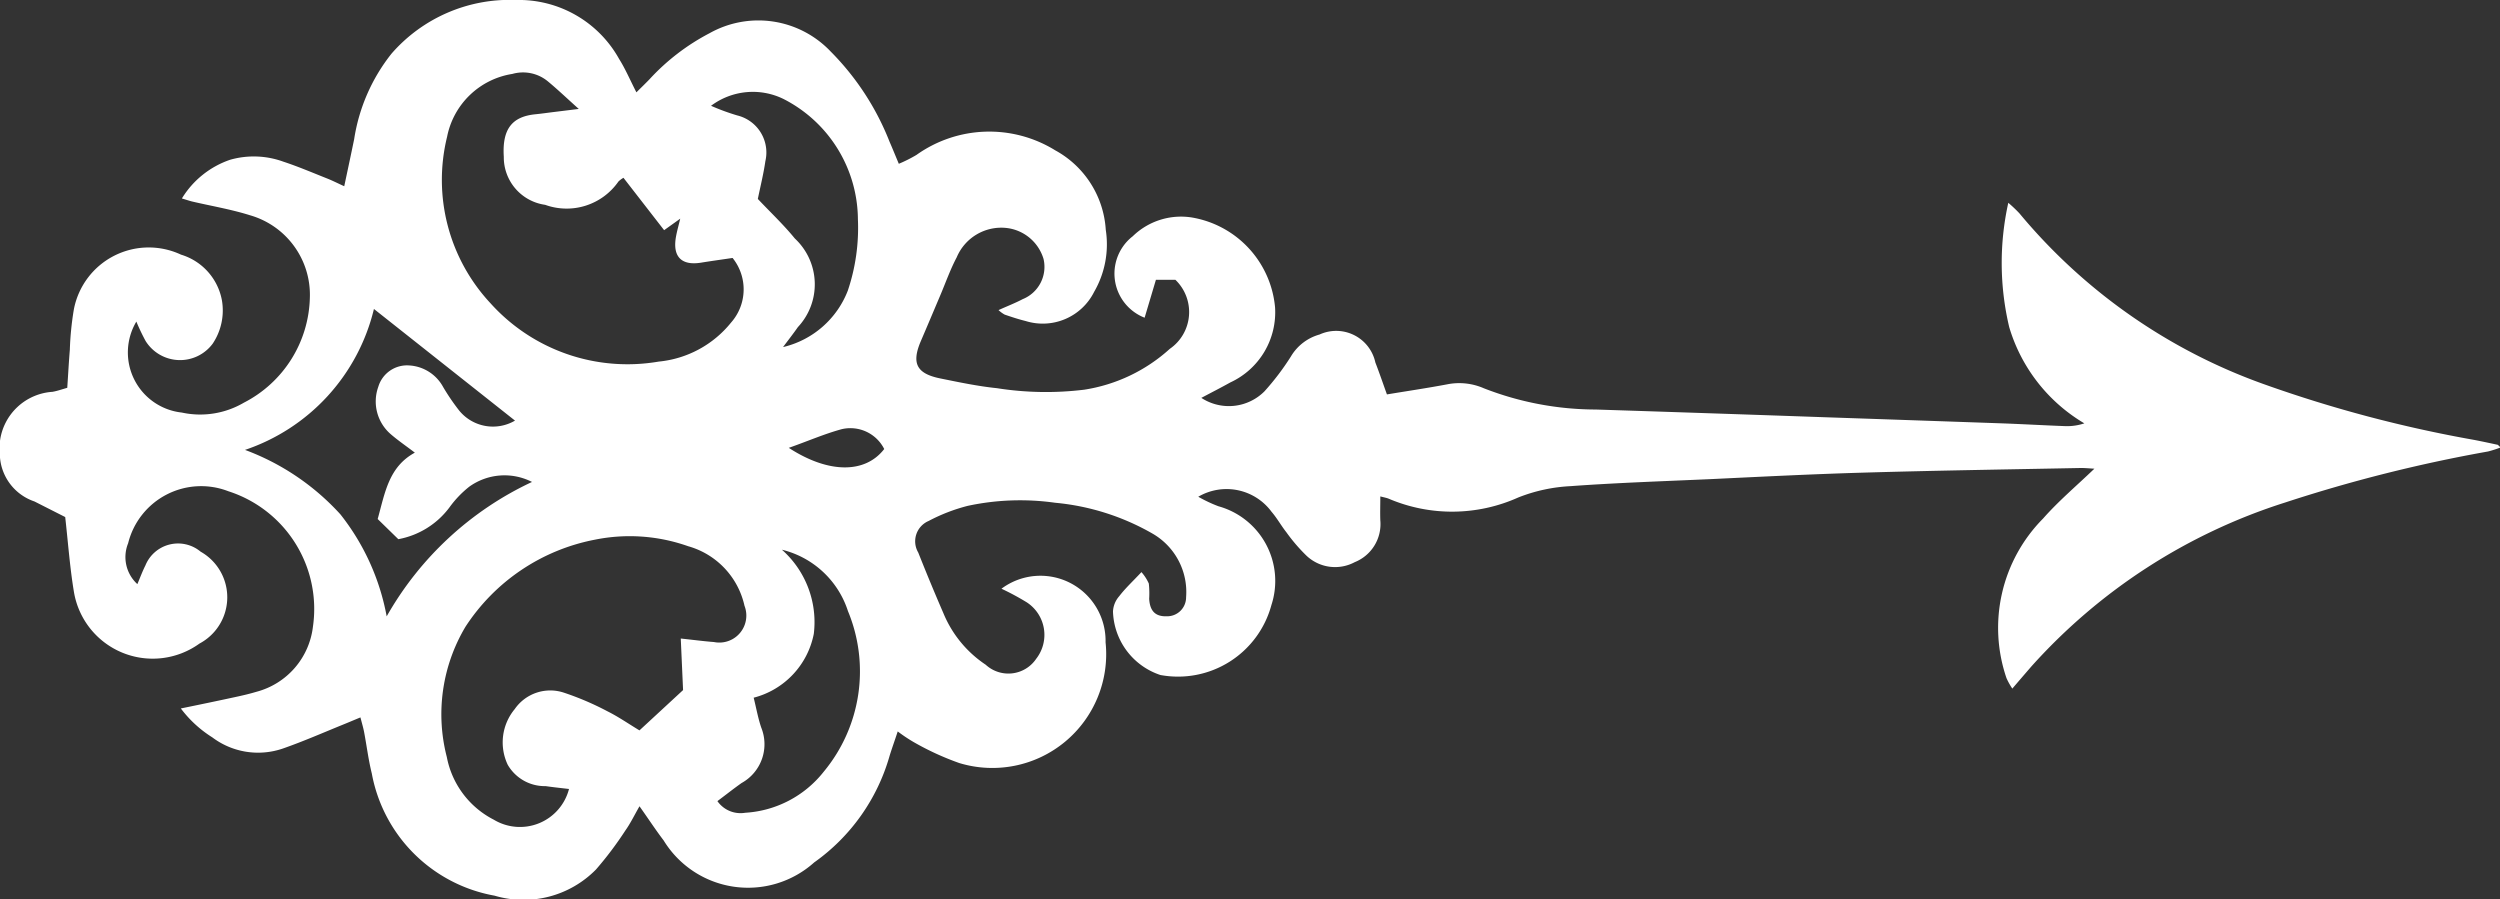 <svg xmlns="http://www.w3.org/2000/svg" xmlns:xlink="http://www.w3.org/1999/xlink" width="62.029" height="22.311" viewBox="0 0 62.029 22.311">
  <rect x="0" y="0" width="62.029" height="22.311" fill="#333333" stroke="none"/>
  <defs>
    <clipPath id="clip-path">
      <rect id="Rectangle_30" data-name="Rectangle 30" width="22.311" height="62.029" fill="#fff"/>
    </clipPath>
  </defs>
  <g id="Group_14" data-name="Group 14" transform="translate(0 22.311) rotate(-90)">
    <g id="Group_13" data-name="Group 13" clip-path="url(#clip-path)">
      <path id="Path_84" data-name="Path 84" d="M11.375,0a1.406,1.406,0,0,1,1.214,1.3c.018.109.055.214.1.369.314.021.631.038.947.064a7.366,7.366,0,0,1,1,.1,1.891,1.891,0,0,1,1.357,2.658,1.461,1.461,0,0,1-1.127,1.014,1.482,1.482,0,0,1-1.081-.227,1.008,1.008,0,0,1,.063-1.664,5.136,5.136,0,0,1,.484-.231A1.5,1.5,0,0,0,12.075,4.51a2.143,2.143,0,0,0,.245,1.541,3.007,3.007,0,0,0,2.605,1.637A2.053,2.053,0,0,0,16.971,6.2c.146-.464.227-.948.338-1.423.015-.065.037-.128.078-.264a2.255,2.255,0,0,1,.961,1.2A2.147,2.147,0,0,1,18.3,7.03c-.122.37-.276.73-.42,1.093-.051.127-.113.25-.19.418.409.087.787.168,1.166.246a4.51,4.51,0,0,1,2.126.929A3.886,3.886,0,0,1,22.311,12.8a2.845,2.845,0,0,1-1.461,2.56c-.245.155-.516.269-.83.43.12.121.22.225.325.326a5.435,5.435,0,0,1,1.142,1.489,2.473,2.473,0,0,1-.456,3.007A6.581,6.581,0,0,1,18.8,22.069c-.165.072-.333.14-.553.232a3.532,3.532,0,0,0,.22.438,3.112,3.112,0,0,1,.113,3.445,2.415,2.415,0,0,1-1.972,1.252,2.353,2.353,0,0,1-1.537-.288,1.425,1.425,0,0,1-.725-1.7c.043-.176.1-.348.159-.52a.756.756,0,0,1,.112-.153c.1.221.174.415.272.6a.862.862,0,0,0,1,.516,1.087,1.087,0,0,0,.768-.941,1.2,1.2,0,0,0-.73-1.212c-.307-.163-.639-.278-.96-.415-.372-.158-.746-.315-1.118-.475-.551-.236-.808-.109-.928.484-.094.464-.193.931-.241,1.4a7.8,7.8,0,0,0-.038,2.169,4.088,4.088,0,0,0,1.013,2.123,1.109,1.109,0,0,0,1.713.14v-.484l-.94-.28a1.174,1.174,0,0,1,2.021-.295,1.717,1.717,0,0,1,.466,1.467,2.49,2.49,0,0,1-2.225,2.064,1.917,1.917,0,0,1-1.868-1.11c-.128-.229-.247-.463-.383-.719a1.247,1.247,0,0,0,.164,1.568,6.383,6.383,0,0,0,.864.655,1.2,1.2,0,0,1,.544.71.994.994,0,0,1-.694,1.385c-.258.1-.52.189-.792.287.086.52.159,1.014.252,1.505a1.525,1.525,0,0,1-.1.9,7.682,7.682,0,0,0-.527,2.78q-.092,2.848-.192,5.7-.075,2.2-.152,4.4c-.019.516-.049,1.032-.068,1.549a1.343,1.343,0,0,0,.069.47,4.143,4.143,0,0,1,2.387-1.864,6.9,6.9,0,0,1,3.085-.023,3.288,3.288,0,0,1-.26.275,14,14,0,0,0-4.244,6.078,32.25,32.25,0,0,0-1.38,5.213c-.037.191-.078.381-.119.572,0,.012-.017.021-.067.077a2.778,2.778,0,0,1-.1-.312A36.944,36.944,0,0,0,9.84,56.689a14.237,14.237,0,0,0-4.072-6.294c-.168-.145-.336-.29-.542-.466a1.687,1.687,0,0,1,.26-.145,3.853,3.853,0,0,1,3.959.908c.437.385.816.835,1.237,1.273.006-.117.019-.235.017-.352-.035-1.774-.062-3.548-.113-5.321-.036-1.27-.1-2.539-.161-3.809-.053-1.172-.091-2.345-.176-3.514a4.073,4.073,0,0,0-.282-1.3,4.005,4.005,0,0,1-.029-3.214c.02-.049.029-.1.056-.207-.218,0-.407-.007-.595,0a1.017,1.017,0,0,1-1.036-.635,1.032,1.032,0,0,1,.17-1.207,4.3,4.3,0,0,1,.57-.488c.165-.13.351-.232.509-.368a1.388,1.388,0,0,0,.374-1.819,3.492,3.492,0,0,0-.236.5A1.923,1.923,0,0,1,7.3,31.546a2.4,2.4,0,0,1-1.737-2.755A1.715,1.715,0,0,1,7.14,27.615a.617.617,0,0,1,.376.153c.2.153.368.336.6.553a1.113,1.113,0,0,1-.284.183,2.271,2.271,0,0,1-.376.009c-.309.017-.445.156-.436.436a.47.47,0,0,0,.473.48,1.671,1.671,0,0,0,1.579-.834,5.951,5.951,0,0,0,.765-2.416,6.2,6.2,0,0,0-.077-2.168,4.4,4.4,0,0,0-.375-.97.548.548,0,0,0-.783-.258q-.757.3-1.507.625a2.834,2.834,0,0,0-1.277,1.049.832.832,0,0,0,.148,1.253.964.964,0,0,0,1.4-.234,6.5,6.5,0,0,0,.338-.628,1.616,1.616,0,0,1-1.329,2.583A2.824,2.824,0,0,1,3.379,23.8,6.875,6.875,0,0,1,3.9,22.667a3.865,3.865,0,0,1,.263-.393c-.22-.072-.41-.141-.6-.2A4.873,4.873,0,0,1,.912,20.2a2.456,2.456,0,0,1,.545-3.733c.263-.2.542-.382.849-.6-.224-.129-.425-.225-.6-.35a8.739,8.739,0,0,1-.968-.729,2.521,2.521,0,0,1-.65-2.517A3.775,3.775,0,0,1,3.12,9.225c.338-.084.685-.126,1.028-.191.105-.02.208-.051.363-.091-.072-.174-.13-.31-.185-.447-.2-.492-.413-.977-.587-1.477a1.888,1.888,0,0,1,.277-1.752,2.912,2.912,0,0,1,.717-.78c.1.49.19.92.283,1.35.038.177.079.354.131.527a1.9,1.9,0,0,0,1.612,1.4,3.067,3.067,0,0,0,3.364-2.1A1.867,1.867,0,0,0,8.831,3.179a.908.908,0,0,0-1.013.229c.162.069.318.126.464.2a.874.874,0,0,1,.341,1.37,1.3,1.3,0,0,1-2.28-.029A1.982,1.982,0,0,1,7.626,1.834c.6-.1,1.216-.144,1.856-.216L9.869.855A1.263,1.263,0,0,1,10.956,0ZM6.468,16.892c-.035.326-.068.574-.087.823a.67.67,0,0,0,.9.757,1.981,1.981,0,0,0,1.478-1.4,4.344,4.344,0,0,0,.162-2.31A4.944,4.944,0,0,0,6.76,11.549a4.235,4.235,0,0,0-3.231-.463,2.21,2.21,0,0,0-1.556,1.166,1.257,1.257,0,0,0,.762,1.866c.024-.2.043-.39.071-.58a1.062,1.062,0,0,1,.529-.94,1.294,1.294,0,0,1,1.382.173A1.072,1.072,0,0,1,5.122,14a7.1,7.1,0,0,1-.459,1.071c-.135.272-.311.524-.474.795l1,1.082,1.276-.057m9.445,1.279c-.038-.253-.073-.512-.115-.77-.081-.489.144-.715.636-.629.139.024.276.064.455.107l-.286-.4,1.3-1.009a.673.673,0,0,0-.092-.124,1.565,1.565,0,0,1-.579-1.819A1.191,1.191,0,0,1,18.42,12.5c.706-.045,1,.219,1.056.787.015.153.037.3.056.456l.076.617c.269-.3.489-.53.691-.775a.966.966,0,0,0,.178-.872,1.962,1.962,0,0,0-1.56-1.62,4.485,4.485,0,0,0-4.126,1.073,4.571,4.571,0,0,0-1.452,4.175,2.63,2.63,0,0,0,.971,1.8,1.243,1.243,0,0,0,1.6.036m-4.761-12.1a6.04,6.04,0,0,1-1.6,2.369A5.752,5.752,0,0,1,7.018,9.594,8.075,8.075,0,0,1,10.353,13.2a1.5,1.5,0,0,0-.119-1.559,2.589,2.589,0,0,0-.512-.489,2.043,2.043,0,0,1-.789-1.269l.5-.512c.661.183,1.294.276,1.647.922.166-.218.3-.414.453-.592a1.072,1.072,0,0,1,1.18-.315.744.744,0,0,1,.531.764,1.026,1.026,0,0,1-.537.846,5.31,5.31,0,0,0-.586.4,1.081,1.081,0,0,0-.246,1.382l2.77-3.5a4.9,4.9,0,0,1-3.5-3.209M8.672,19.4a2.4,2.4,0,0,1-2.086.792A2.04,2.04,0,0,1,5,18.7c-.266.066-.512.109-.745.189A1.1,1.1,0,0,1,2.883,18.4c-.141-.2-.3-.4-.449-.6a.7.7,0,0,0-.289.69,2.683,2.683,0,0,0,1.02,1.949,3.9,3.9,0,0,0,3.984.6A2.292,2.292,0,0,0,8.672,19.4m5.029.036a2.286,2.286,0,0,0,1.4,1.6,4.878,4.878,0,0,0,1.77.25,3.375,3.375,0,0,0,2.983-1.844,1.728,1.728,0,0,0-.168-1.8,5.419,5.419,0,0,0-.24.654.946.946,0,0,1-1.134.694c-.314-.045-.624-.123-.937-.187-.33.311-.637.637-.981.918a1.554,1.554,0,0,1-2.2.075c-.167-.116-.327-.242-.49-.364m-2.534,2.507a.941.941,0,0,0,.493-1.053c-.118-.433-.3-.848-.464-1.315-.641.987-.642,1.894-.029,2.368" transform="translate(0)" fill="#fff"/>
    </g>
  </g>
</svg>
